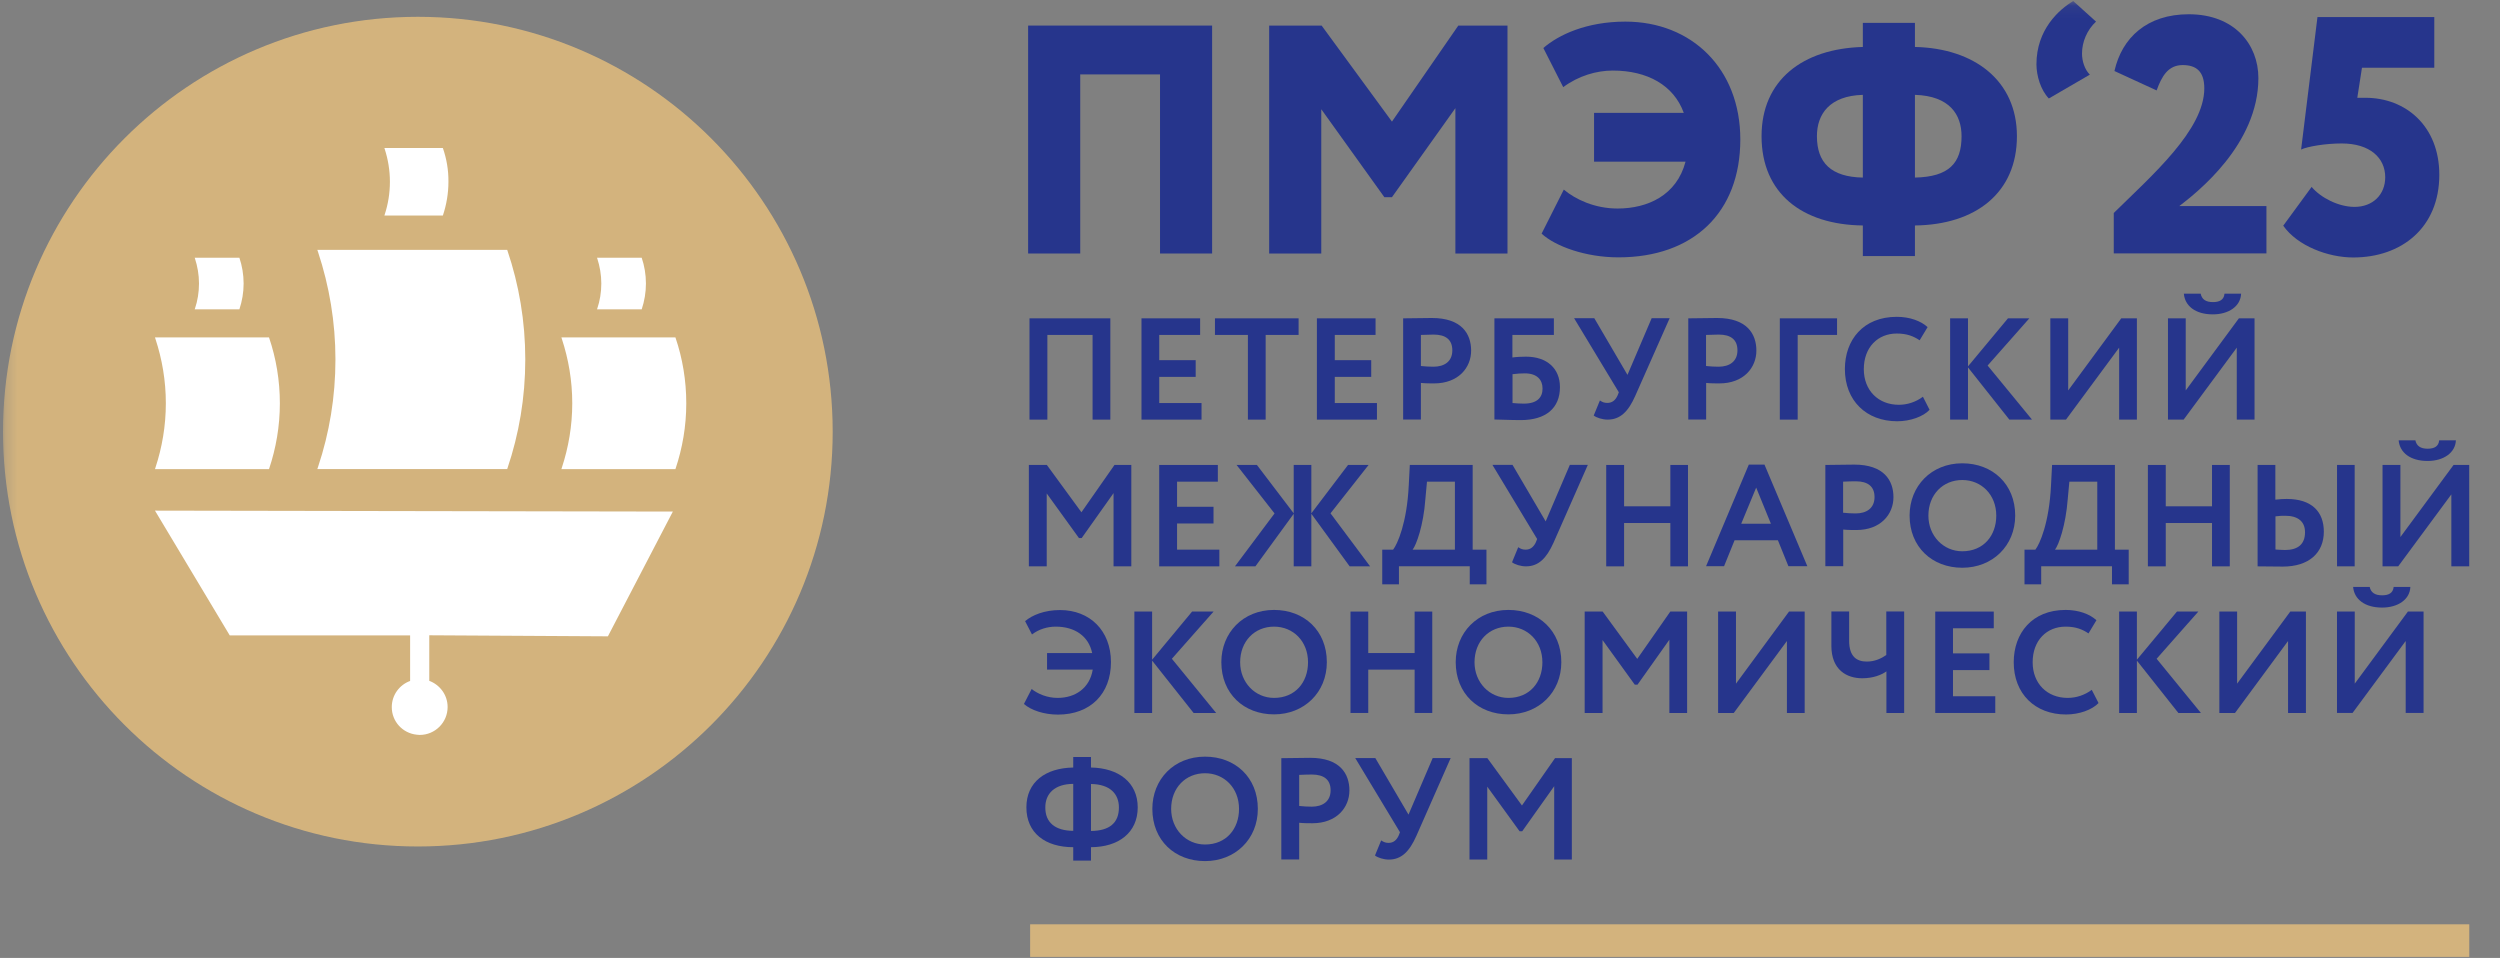 <svg width="214" height="82" viewBox="0 0 214 82" fill="none" xmlns="http://www.w3.org/2000/svg">
<rect x="0" y="0" width="214" height="82" fill="#808080" stroke="none"/>
<path d="M211.37 79.12H88.18V81.91H211.37V79.12Z" fill="#D3B37D"/>
<path d="M99.298 6.369H92.468V21.7H88.008V2.189H103.758V21.7H99.298V6.369Z" fill="#26358C"/>
<path d="M108.641 2.189H113.131L119.151 10.409L124.831 2.189H129.041V21.7H124.581V9.259L119.151 16.88H118.501L113.101 9.349V21.7H108.641V2.189Z" fill="#26358C"/>
<mask id="mask0_1473_4" style="mask-type:luminance" maskUnits="userSpaceOnUse" x="0" y="0" width="214" height="81">
<path d="M213.308 0.09H0.258V80.1H213.308V0.09Z" fill="white"/>
</mask>
<g mask="url(#mask0_1473_4)">
<path d="M136.461 9.66H144.131C143.271 7.29 141.011 6.04 138.051 6.04C136.661 6.04 135.121 6.49 133.811 7.46L132.111 4.11C133.421 2.97 135.821 1.85 139.131 1.85C144.791 1.85 148.971 5.86 148.971 11.94C148.971 18.21 144.931 22.03 138.541 22.03C135.721 22.03 133.131 21.08 131.961 20L133.861 16.23C134.861 17.07 136.511 17.85 138.461 17.85C141.051 17.85 143.531 16.71 144.281 13.84H136.451V9.66H136.461Z" fill="#26358C"/>
</g>
<mask id="mask1_1473_4" style="mask-type:luminance" maskUnits="userSpaceOnUse" x="0" y="0" width="214" height="81">
<path d="M213.308 0.09H0.258V80.1H213.308V0.09Z" fill="white"/>
</mask>
<g mask="url(#mask1_1473_4)">
<path d="M159.459 19.3C154.249 19.24 150.789 16.54 150.789 11.66C150.789 6.84 154.329 4.16 159.459 4.02V1.96H163.919V4.02C168.989 4.13 172.649 6.89 172.649 11.66C172.649 16.51 169.109 19.24 163.919 19.3V21.92H159.459V19.3ZM159.459 15.2V8.12C156.619 8.2 155.529 9.76 155.529 11.66C155.529 13.92 156.729 15.15 159.459 15.2ZM163.919 8.12V15.2C166.849 15.14 167.909 13.95 167.909 11.66C167.909 9.82 166.899 8.21 163.919 8.12Z" fill="#26358C"/>
</g>
<mask id="mask2_1473_4" style="mask-type:luminance" maskUnits="userSpaceOnUse" x="0" y="0" width="214" height="81">
<path d="M213.308 0.09H0.258V80.1H213.308V0.09Z" fill="white"/>
</mask>
<g mask="url(#mask2_1473_4)">
<path d="M175.38 8.43C174.68 7.7 174.32 6.48 174.32 5.5C174.32 2.54 176.24 0.82 177.47 0.09L179.42 1.85C178.64 2.57 178.22 3.61 178.22 4.58C178.22 5.22 178.44 5.94 178.89 6.39L175.38 8.43Z" fill="#26358C"/>
</g>
<mask id="mask3_1473_4" style="mask-type:luminance" maskUnits="userSpaceOnUse" x="0" y="0" width="214" height="81">
<path d="M213.308 0.09H0.258V80.1H213.308V0.09Z" fill="white"/>
</mask>
<g mask="url(#mask3_1473_4)">
<path d="M93.525 28.67H89.655V35.92H88.125V27.25H95.045V35.92H93.525V28.67Z" fill="#26358C"/>
<path d="M97.711 27.25H102.731V28.67H99.231V30.83H102.351V32.26H99.231V34.5H102.851V35.92H97.711V27.25Z" fill="#26358C"/>
<path d="M104 27.25H111.16V28.67H108.34V35.92H106.82V28.67H104V27.25Z" fill="#26358C"/>
<path d="M112.727 27.25H117.747V28.67H114.257V30.83H117.377V32.26H114.257V34.5H117.867V35.92H112.727V27.25Z" fill="#26358C"/>
<path d="M120.109 35.92V27.25C120.589 27.25 121.969 27.22 122.569 27.22C125.119 27.22 125.929 28.58 125.929 30.01C125.929 31.48 124.829 32.82 122.759 32.82C122.499 32.82 121.999 32.82 121.629 32.78V35.91H120.109V35.92ZM121.629 28.67V31.33C121.989 31.37 122.359 31.39 122.709 31.39C123.619 31.39 124.319 30.96 124.319 29.99C124.319 29.08 123.759 28.64 122.719 28.64C122.409 28.65 122.039 28.66 121.629 28.67Z" fill="#26358C"/>
<path d="M127.942 27.25H133.012V28.67H129.462V30.6C129.802 30.55 130.312 30.53 130.622 30.53C132.432 30.53 133.532 31.55 133.532 33.14C133.532 34.94 132.322 35.96 130.182 35.96C129.182 35.96 128.432 35.91 127.922 35.91V27.25H127.942ZM129.472 32.03V34.5C129.822 34.53 130.112 34.55 130.442 34.55C131.572 34.55 132.042 34.03 132.042 33.26C132.042 32.52 131.582 31.96 130.522 31.96C130.232 31.96 129.852 31.98 129.472 32.03Z" fill="#26358C"/>
<path d="M139.972 33.899C139.382 35.229 138.692 35.919 137.612 35.919C137.172 35.919 136.662 35.759 136.422 35.569L136.952 34.279C137.182 34.439 137.352 34.489 137.592 34.489C138.002 34.489 138.272 34.259 138.452 33.879L138.572 33.579L134.742 27.239H136.472L139.312 32.089L141.382 27.239H142.922L139.972 33.899Z" fill="#26358C"/>
<path d="M144.516 35.92V27.25C144.996 27.25 146.376 27.22 146.986 27.22C149.536 27.22 150.346 28.58 150.346 30.01C150.346 31.48 149.246 32.82 147.176 32.82C146.916 32.82 146.426 32.82 146.046 32.78V35.91H144.516V35.92ZM146.036 28.67V31.33C146.396 31.37 146.766 31.39 147.116 31.39C148.016 31.39 148.726 30.96 148.726 29.99C148.726 29.08 148.166 28.64 147.126 28.64C146.826 28.65 146.446 28.66 146.036 28.67Z" fill="#26358C"/>
<path d="M152.352 27.25H157.252V28.67H153.882V35.92H152.352V27.25Z" fill="#26358C"/>
<path d="M165.172 35.08C164.632 35.66 163.522 36.06 162.402 36.06C159.752 36.06 157.922 34.29 157.922 31.59C157.922 29.1 159.492 27.12 162.362 27.12C163.492 27.12 164.432 27.48 165.002 28L164.322 29.13C163.802 28.78 163.232 28.55 162.362 28.55C160.752 28.55 159.542 29.72 159.542 31.6C159.542 33.41 160.772 34.65 162.542 34.65C163.272 34.65 164.002 34.41 164.602 33.96L165.172 35.08Z" fill="#26358C"/>
<path d="M166.93 27.25H168.46V31.36L171.88 27.25H173.71L170.14 31.29L173.94 35.92H172L168.46 31.45V35.92H166.93V27.25Z" fill="#26358C"/>
<path d="M175.508 35.92V27.25H177.038V33.42L181.578 27.25H182.918V35.92H181.398V29.76L176.848 35.92H175.508Z" fill="#26358C"/>
<path d="M185.578 35.92V27.25H187.098V33.42L191.648 27.25H192.988V35.92H191.468V29.76L186.918 35.92H185.578ZM188.378 25.14C188.478 25.62 188.808 25.86 189.428 25.86C189.988 25.86 190.368 25.67 190.418 25.14H191.838C191.798 26.21 190.788 26.91 189.418 26.91C187.928 26.91 187.028 26.19 186.938 25.14H188.378Z" fill="#26358C"/>
<path d="M88.07 39.8H89.61L92.57 43.85L95.4 39.8H96.84V48.48H95.32V42.21L92.59 46.06H92.36L89.6 42.24V48.48H88.07V39.8Z" fill="#26358C"/>
<path d="M99.227 39.8H104.247V41.23H100.757V43.38H103.877V44.81H100.757V47.05H104.377V48.48H99.227V39.8Z" fill="#26358C"/>
<path d="M105.851 39.8H107.591L110.741 43.94V39.8H112.251V43.94L115.391 39.8H117.151L113.891 43.94L117.281 48.48H115.531L112.251 43.98V48.48H110.741V43.98L107.461 48.48H105.711L109.101 43.95L105.851 39.8Z" fill="#26358C"/>
<path d="M118.32 47.05H119.25C119.61 46.6 120.44 44.77 120.59 41.53L120.68 39.8H126.06V47.05H127.24V50.02H125.81V48.47H119.75V50.02H118.32V47.05ZM120.92 47.05H124.54V41.23H122.15L122.01 42.74C121.85 44.98 121.23 46.67 120.92 47.05Z" fill="#26358C"/>
<path d="M132.98 46.46C132.38 47.79 131.7 48.48 130.62 48.48C130.18 48.48 129.67 48.32 129.43 48.13L129.96 46.84C130.19 47 130.35 47.05 130.6 47.05C131.01 47.05 131.28 46.81 131.46 46.44L131.58 46.14L127.75 39.79H129.47L132.31 44.63L134.38 39.79H135.92L132.98 46.46Z" fill="#26358C"/>
<path d="M142.982 44.77H139.022V48.48H137.492V39.8H139.022V43.34H142.982V39.8H144.492V48.48H142.982V44.77Z" fill="#26358C"/>
<path d="M149.699 39.77H151.039L154.709 48.469H153.089L152.189 46.249H148.479L147.579 48.469H146.039L149.699 39.77ZM149.049 44.83H151.589L150.329 41.739L149.049 44.83Z" fill="#26358C"/>
<path d="M156.25 48.48V39.8C156.74 39.8 158.11 39.77 158.72 39.77C161.27 39.77 162.08 41.13 162.08 42.559C162.08 44.029 160.98 45.37 158.91 45.37C158.65 45.37 158.15 45.37 157.78 45.33V48.469H156.25V48.48ZM157.77 41.23V43.889C158.13 43.929 158.5 43.95 158.85 43.95C159.75 43.95 160.46 43.52 160.46 42.55C160.46 41.65 159.9 41.2 158.86 41.2C158.55 41.2 158.18 41.209 157.77 41.23Z" fill="#26358C"/>
<path d="M167.971 39.659C170.551 39.659 172.501 41.429 172.501 44.129C172.501 46.729 170.551 48.599 167.971 48.599C165.391 48.599 163.461 46.829 163.461 44.129C163.461 41.619 165.311 39.659 167.971 39.659ZM167.971 47.189C169.791 47.189 170.881 45.849 170.881 44.139C170.881 42.339 169.601 41.089 167.971 41.089C166.311 41.089 165.071 42.339 165.071 44.139C165.071 45.869 166.351 47.189 167.971 47.189Z" fill="#26358C"/>
<path d="M173.297 47.05H174.227C174.587 46.6 175.417 44.77 175.567 41.53L175.657 39.8H181.037V47.05H182.217V50.02H180.787V48.47H174.727V50.02H173.297V47.05ZM175.907 47.05H179.527V41.23H177.137L176.997 42.74C176.827 44.98 176.217 46.67 175.907 47.05Z" fill="#26358C"/>
<path d="M189.349 44.77H185.389V48.48H183.859V39.8H185.389V43.34H189.349V39.8H190.869V48.48H189.349V44.77Z" fill="#26358C"/>
<path d="M194.78 42.77C195.17 42.72 195.5 42.71 195.75 42.71C197.89 42.71 198.92 43.81 198.92 45.51C198.92 47.34 197.63 48.5 195.41 48.5C194.59 48.5 193.76 48.48 193.25 48.48V39.8H194.77V42.77H194.78ZM194.78 44.2V47.04C195.05 47.05 195.3 47.08 195.6 47.08C196.72 47.08 197.31 46.57 197.31 45.56C197.31 44.63 196.69 44.15 195.62 44.15C195.39 44.14 195.13 44.16 194.78 44.2ZM200.05 39.8H201.56V48.48H200.05V39.8Z" fill="#26358C"/>
<path d="M203.945 48.48V39.8H205.475V45.969L210.025 39.8H211.365V48.48H209.835V42.319L205.285 48.48H203.945ZM206.755 37.69C206.855 38.169 207.195 38.41 207.805 38.41C208.365 38.41 208.745 38.219 208.795 37.69H210.225C210.185 38.749 209.175 39.459 207.805 39.459C206.315 39.459 205.415 38.739 205.325 37.69H206.755Z" fill="#26358C"/>
<path d="M89.618 55.9H93.488C93.188 54.45 91.998 53.64 90.368 53.64C89.678 53.64 88.938 53.85 88.338 54.31L87.748 53.17C88.358 52.65 89.408 52.22 90.738 52.22C93.288 52.22 95.098 53.98 95.098 56.68C95.098 59.39 93.338 61.17 90.558 61.17C89.358 61.17 88.248 60.79 87.648 60.26L88.308 58.98C88.848 59.4 89.628 59.74 90.538 59.74C92.028 59.74 93.278 58.92 93.538 57.32H89.628V55.9H89.618Z" fill="#26358C"/>
<path d="M97.102 52.35H98.622V56.47L102.042 52.35H103.882L100.312 56.39L104.102 61.03H102.172L98.622 56.55V61.03H97.102V52.35Z" fill="#26358C"/>
<path d="M109.057 52.21C111.637 52.21 113.577 53.98 113.577 56.68C113.577 59.28 111.627 61.15 109.057 61.15C106.477 61.15 104.547 59.38 104.547 56.68C104.547 54.17 106.397 52.21 109.057 52.21ZM109.057 59.74C110.877 59.74 111.967 58.4 111.967 56.69C111.967 54.89 110.697 53.64 109.057 53.64C107.397 53.64 106.157 54.89 106.157 56.69C106.157 58.42 107.437 59.74 109.057 59.74Z" fill="#26358C"/>
<path d="M121.092 57.32H117.122V61.03H115.602V52.35H117.122V55.9H121.092V52.35H122.602V61.03H121.092V57.32Z" fill="#26358C"/>
<path d="M129.119 52.21C131.699 52.21 133.649 53.98 133.649 56.68C133.649 59.28 131.699 61.15 129.119 61.15C126.539 61.15 124.609 59.38 124.609 56.68C124.609 54.17 126.449 52.21 129.119 52.21ZM129.119 59.74C130.939 59.74 132.029 58.4 132.029 56.69C132.029 54.89 130.749 53.64 129.119 53.64C127.459 53.64 126.219 54.89 126.219 56.69C126.219 58.42 127.499 59.74 129.119 59.74Z" fill="#26358C"/>
<path d="M135.648 52.35H137.188L140.148 56.4L142.978 52.35H144.418V61.03H142.898V54.76L140.168 58.61H139.938L137.178 54.79V61.03H135.648V52.35Z" fill="#26358C"/>
<path d="M147.07 61.03V52.35H148.6V58.52L153.14 52.35H154.48V61.03H152.96V54.87L148.41 61.03H147.07Z" fill="#26358C"/>
<path d="M162.996 61.03H161.476V57.47C161.066 57.77 160.336 58.06 159.406 58.06C158.086 58.06 156.766 57.35 156.766 55.28V52.34H158.286V54.84C158.286 56.23 158.956 56.63 159.806 56.63C160.476 56.63 161.036 56.37 161.466 56.07V52.34H162.996V61.03Z" fill="#26358C"/>
<path d="M165.656 52.35H170.666V53.78H167.176V55.93H170.296V57.36H167.176V59.6H170.796V61.03H165.656V52.35Z" fill="#26358C"/>
<path d="M179.635 60.18C179.085 60.76 177.985 61.16 176.855 61.16C174.205 61.16 172.375 59.39 172.375 56.69C172.375 54.2 173.945 52.21 176.815 52.21C177.945 52.21 178.885 52.57 179.455 53.09L178.775 54.22C178.255 53.87 177.685 53.64 176.815 53.64C175.205 53.64 173.995 54.81 173.995 56.69C173.995 58.5 175.225 59.74 176.995 59.74C177.725 59.74 178.455 59.5 179.055 59.05L179.635 60.18Z" fill="#26358C"/>
<path d="M181.398 52.35H182.918V56.47L186.348 52.35H188.178L184.608 56.39L188.398 61.03H186.468L182.918 56.55V61.03H181.398V52.35Z" fill="#26358C"/>
<path d="M189.977 61.03V52.35H191.497V58.52L196.047 52.35H197.387V61.03H195.857V54.87L191.317 61.03H189.977Z" fill="#26358C"/>
<path d="M200.047 61.029V52.349H201.567V58.519L206.117 52.349H207.457V61.029H205.927V54.869L201.377 61.029H200.047ZM202.847 50.239C202.947 50.719 203.287 50.959 203.907 50.959C204.467 50.959 204.847 50.769 204.897 50.239H206.327C206.287 51.309 205.277 52.009 203.907 52.009C202.417 52.009 201.517 51.289 201.427 50.239H202.847Z" fill="#26358C"/>
<path d="M91.869 72.52C89.479 72.52 87.859 71.31 87.859 69.11C87.859 66.94 89.489 65.74 91.869 65.7V64.8H93.389V65.7C95.759 65.74 97.389 66.98 97.389 69.11C97.389 71.28 95.749 72.51 93.389 72.52V73.67H91.869V72.52ZM91.869 71.12V67.1C90.279 67.11 89.479 67.93 89.479 69.11C89.469 70.42 90.339 71.11 91.869 71.12ZM93.389 67.11V71.13C94.959 71.12 95.779 70.45 95.779 69.12C95.779 67.95 95.009 67.13 93.389 67.11Z" fill="#26358C"/>
<path d="M103.151 64.769C105.731 64.769 107.671 66.54 107.671 69.24C107.671 71.84 105.721 73.71 103.151 73.71C100.571 73.71 98.641 71.939 98.641 69.24C98.641 66.719 100.481 64.769 103.151 64.769ZM103.151 72.29C104.971 72.29 106.061 70.95 106.061 69.24C106.061 67.439 104.781 66.189 103.151 66.189C101.491 66.189 100.251 67.439 100.251 69.24C100.251 70.969 101.521 72.29 103.151 72.29Z" fill="#26358C"/>
<path d="M109.68 73.58V64.9C110.16 64.9 111.54 64.87 112.15 64.87C114.7 64.87 115.51 66.23 115.51 67.66C115.51 69.13 114.41 70.47 112.34 70.47C112.08 70.47 111.58 70.47 111.21 70.43V73.57H109.68V73.58ZM111.21 66.33V68.99C111.57 69.03 111.94 69.05 112.29 69.05C113.19 69.05 113.9 68.62 113.9 67.65C113.9 66.75 113.34 66.3 112.3 66.3C111.99 66.3 111.62 66.31 111.21 66.33Z" fill="#26358C"/>
<path d="M121.238 71.56C120.648 72.89 119.958 73.58 118.888 73.58C118.438 73.58 117.938 73.42 117.698 73.23L118.228 71.94C118.468 72.1 118.628 72.15 118.868 72.15C119.278 72.15 119.548 71.91 119.718 71.54L119.838 71.24L116.008 64.89H117.728L120.568 69.73L122.638 64.89H124.178L121.238 71.56Z" fill="#26358C"/>
<path d="M125.789 64.899H127.319L130.279 68.949L133.109 64.899H134.549V73.579H133.039V67.299L130.299 71.159H130.079L127.309 67.339V73.579H125.789V64.899Z" fill="#26358C"/>
</g>
<mask id="mask4_1473_4" style="mask-type:luminance" maskUnits="userSpaceOnUse" x="0" y="0" width="214" height="81">
<path d="M213.308 0.09H0.258V80.1H213.308V0.09Z" fill="white"/>
</mask>
<g mask="url(#mask4_1473_4)">
<path d="M35.768 1.439C16.158 1.439 0.258 17.34 0.258 36.95C0.258 56.559 16.158 72.459 35.768 72.459C55.378 72.459 71.278 56.559 71.278 36.95C71.268 17.34 55.378 1.439 35.768 1.439Z" fill="#D3B37D"/>
</g>
<mask id="mask5_1473_4" style="mask-type:luminance" maskUnits="userSpaceOnUse" x="0" y="0" width="214" height="81">
<path d="M213.308 0.09H0.258V80.1H213.308V0.09Z" fill="white"/>
</mask>
<g mask="url(#mask5_1473_4)">
<path d="M43.434 21.44C43.424 21.42 43.424 21.4 43.414 21.39H27.164L27.234 21.6C28.184 24.48 28.714 27.56 28.714 30.77C28.714 33.98 28.194 37.06 27.234 39.94L27.164 40.15H43.414C43.424 40.13 43.424 40.11 43.434 40.1C44.424 37.17 44.964 34.04 44.964 30.77C44.964 27.5 44.424 24.36 43.434 21.44Z" fill="white"/>
</g>
<mask id="mask6_1473_4" style="mask-type:luminance" maskUnits="userSpaceOnUse" x="0" y="0" width="214" height="81">
<path d="M213.308 0.09H0.258V80.1H213.308V0.09Z" fill="white"/>
</mask>
<g mask="url(#mask6_1473_4)">
<path d="M57.825 28.91C57.825 28.9 57.815 28.89 57.815 28.88H48.055L48.095 29.01C48.665 30.74 48.985 32.59 48.985 34.52C48.985 36.45 48.665 38.3 48.095 40.03L48.055 40.16H57.815C57.815 40.15 57.825 40.14 57.825 40.13C58.415 38.37 58.745 36.49 58.745 34.53C58.745 32.57 58.425 30.67 57.825 28.91Z" fill="white"/>
</g>
<mask id="mask7_1473_4" style="mask-type:luminance" maskUnits="userSpaceOnUse" x="0" y="0" width="214" height="81">
<path d="M213.308 0.09H0.258V80.1H213.308V0.09Z" fill="white"/>
</mask>
<g mask="url(#mask7_1473_4)">
<path d="M23.036 28.91C23.036 28.9 23.026 28.89 23.026 28.88H13.266L13.306 29.01C13.876 30.74 14.196 32.59 14.196 34.52C14.196 36.45 13.876 38.3 13.306 40.03L13.266 40.16H23.026C23.026 40.15 23.036 40.14 23.036 40.13C23.626 38.37 23.956 36.49 23.956 34.53C23.956 32.57 23.636 30.67 23.036 28.91Z" fill="white"/>
</g>
<mask id="mask8_1473_4" style="mask-type:luminance" maskUnits="userSpaceOnUse" x="0" y="0" width="214" height="81">
<path d="M213.308 0.09H0.258V80.1H213.308V0.09Z" fill="white"/>
</mask>
<g mask="url(#mask8_1473_4)">
<path d="M20.494 22.07V22.06H16.664L16.684 22.11C16.904 22.79 17.034 23.51 17.034 24.27C17.034 25.02 16.914 25.75 16.684 26.43L16.664 26.48H20.494V26.47C20.724 25.78 20.854 25.04 20.854 24.27C20.854 23.5 20.724 22.75 20.494 22.07Z" fill="white"/>
</g>
<mask id="mask9_1473_4" style="mask-type:luminance" maskUnits="userSpaceOnUse" x="0" y="0" width="214" height="81">
<path d="M213.308 0.09H0.258V80.1H213.308V0.09Z" fill="white"/>
</mask>
<g mask="url(#mask9_1473_4)">
<path d="M54.932 22.07V22.06H51.102L51.122 22.11C51.342 22.79 51.472 23.51 51.472 24.27C51.472 25.02 51.352 25.75 51.122 26.43L51.102 26.48H54.932V26.47C55.162 25.78 55.292 25.04 55.292 24.27C55.292 23.5 55.162 22.75 54.932 22.07Z" fill="white"/>
</g>
<mask id="mask10_1473_4" style="mask-type:luminance" maskUnits="userSpaceOnUse" x="0" y="0" width="214" height="81">
<path d="M213.308 0.09H0.258V80.1H213.308V0.09Z" fill="white"/>
</mask>
<g mask="url(#mask10_1473_4)">
<path d="M37.916 12.69C37.916 12.68 37.916 12.68 37.906 12.67H32.906L32.926 12.74C33.216 13.63 33.376 14.58 33.376 15.56C33.376 16.55 33.216 17.5 32.926 18.38L32.906 18.45H37.906C37.906 18.44 37.906 18.44 37.916 18.43C38.216 17.53 38.386 16.56 38.386 15.56C38.396 14.55 38.226 13.59 37.916 12.69Z" fill="white"/>
</g>
<mask id="mask11_1473_4" style="mask-type:luminance" maskUnits="userSpaceOnUse" x="0" y="0" width="214" height="81">
<path d="M213.308 0.09H0.258V80.1H213.308V0.09Z" fill="white"/>
</mask>
<g mask="url(#mask11_1473_4)">
<path d="M52.036 54.47L57.596 43.79L13.266 43.71L19.666 54.39H35.106V58.29C34.196 58.62 33.536 59.49 33.536 60.53C33.536 61.77 34.476 62.77 35.676 62.89C35.756 62.9 35.826 62.91 35.906 62.91C35.906 62.91 35.906 62.91 35.916 62.91C35.926 62.91 35.926 62.91 35.926 62.91C37.246 62.91 38.316 61.84 38.316 60.52C38.316 59.49 37.656 58.62 36.746 58.28V54.38L52.036 54.47Z" fill="white"/>
</g>
<path d="M180.938 18.23C184.237 14.99 188.688 11.12 188.688 7.56C188.688 6.11 187.997 5.57 186.837 5.57C185.597 5.57 185.047 6.52 184.607 7.74L180.997 6.08C181.637 3.22 183.797 1.22 187.357 1.22C191.287 1.22 193.318 3.82 193.318 6.68C193.318 12.38 188.058 16.48 186.548 17.64H194.007V21.69H180.938V18.23Z" fill="#26358C"/>
<path d="M198.375 1.46H208.375V5.8H202.185L201.785 8.37H202.475C205.975 8.37 208.805 10.83 208.805 14.96C208.805 19.5 205.565 22.04 201.435 22.04C199.295 22.04 196.665 21.06 195.445 19.32L197.875 16C198.655 16.93 200.185 17.71 201.545 17.71C203.105 17.71 204.175 16.67 204.175 15.17C204.175 13.52 202.875 12.28 200.445 12.28C199.055 12.28 197.525 12.54 196.975 12.8L198.375 1.46Z" fill="#26358C"/>
</svg>
